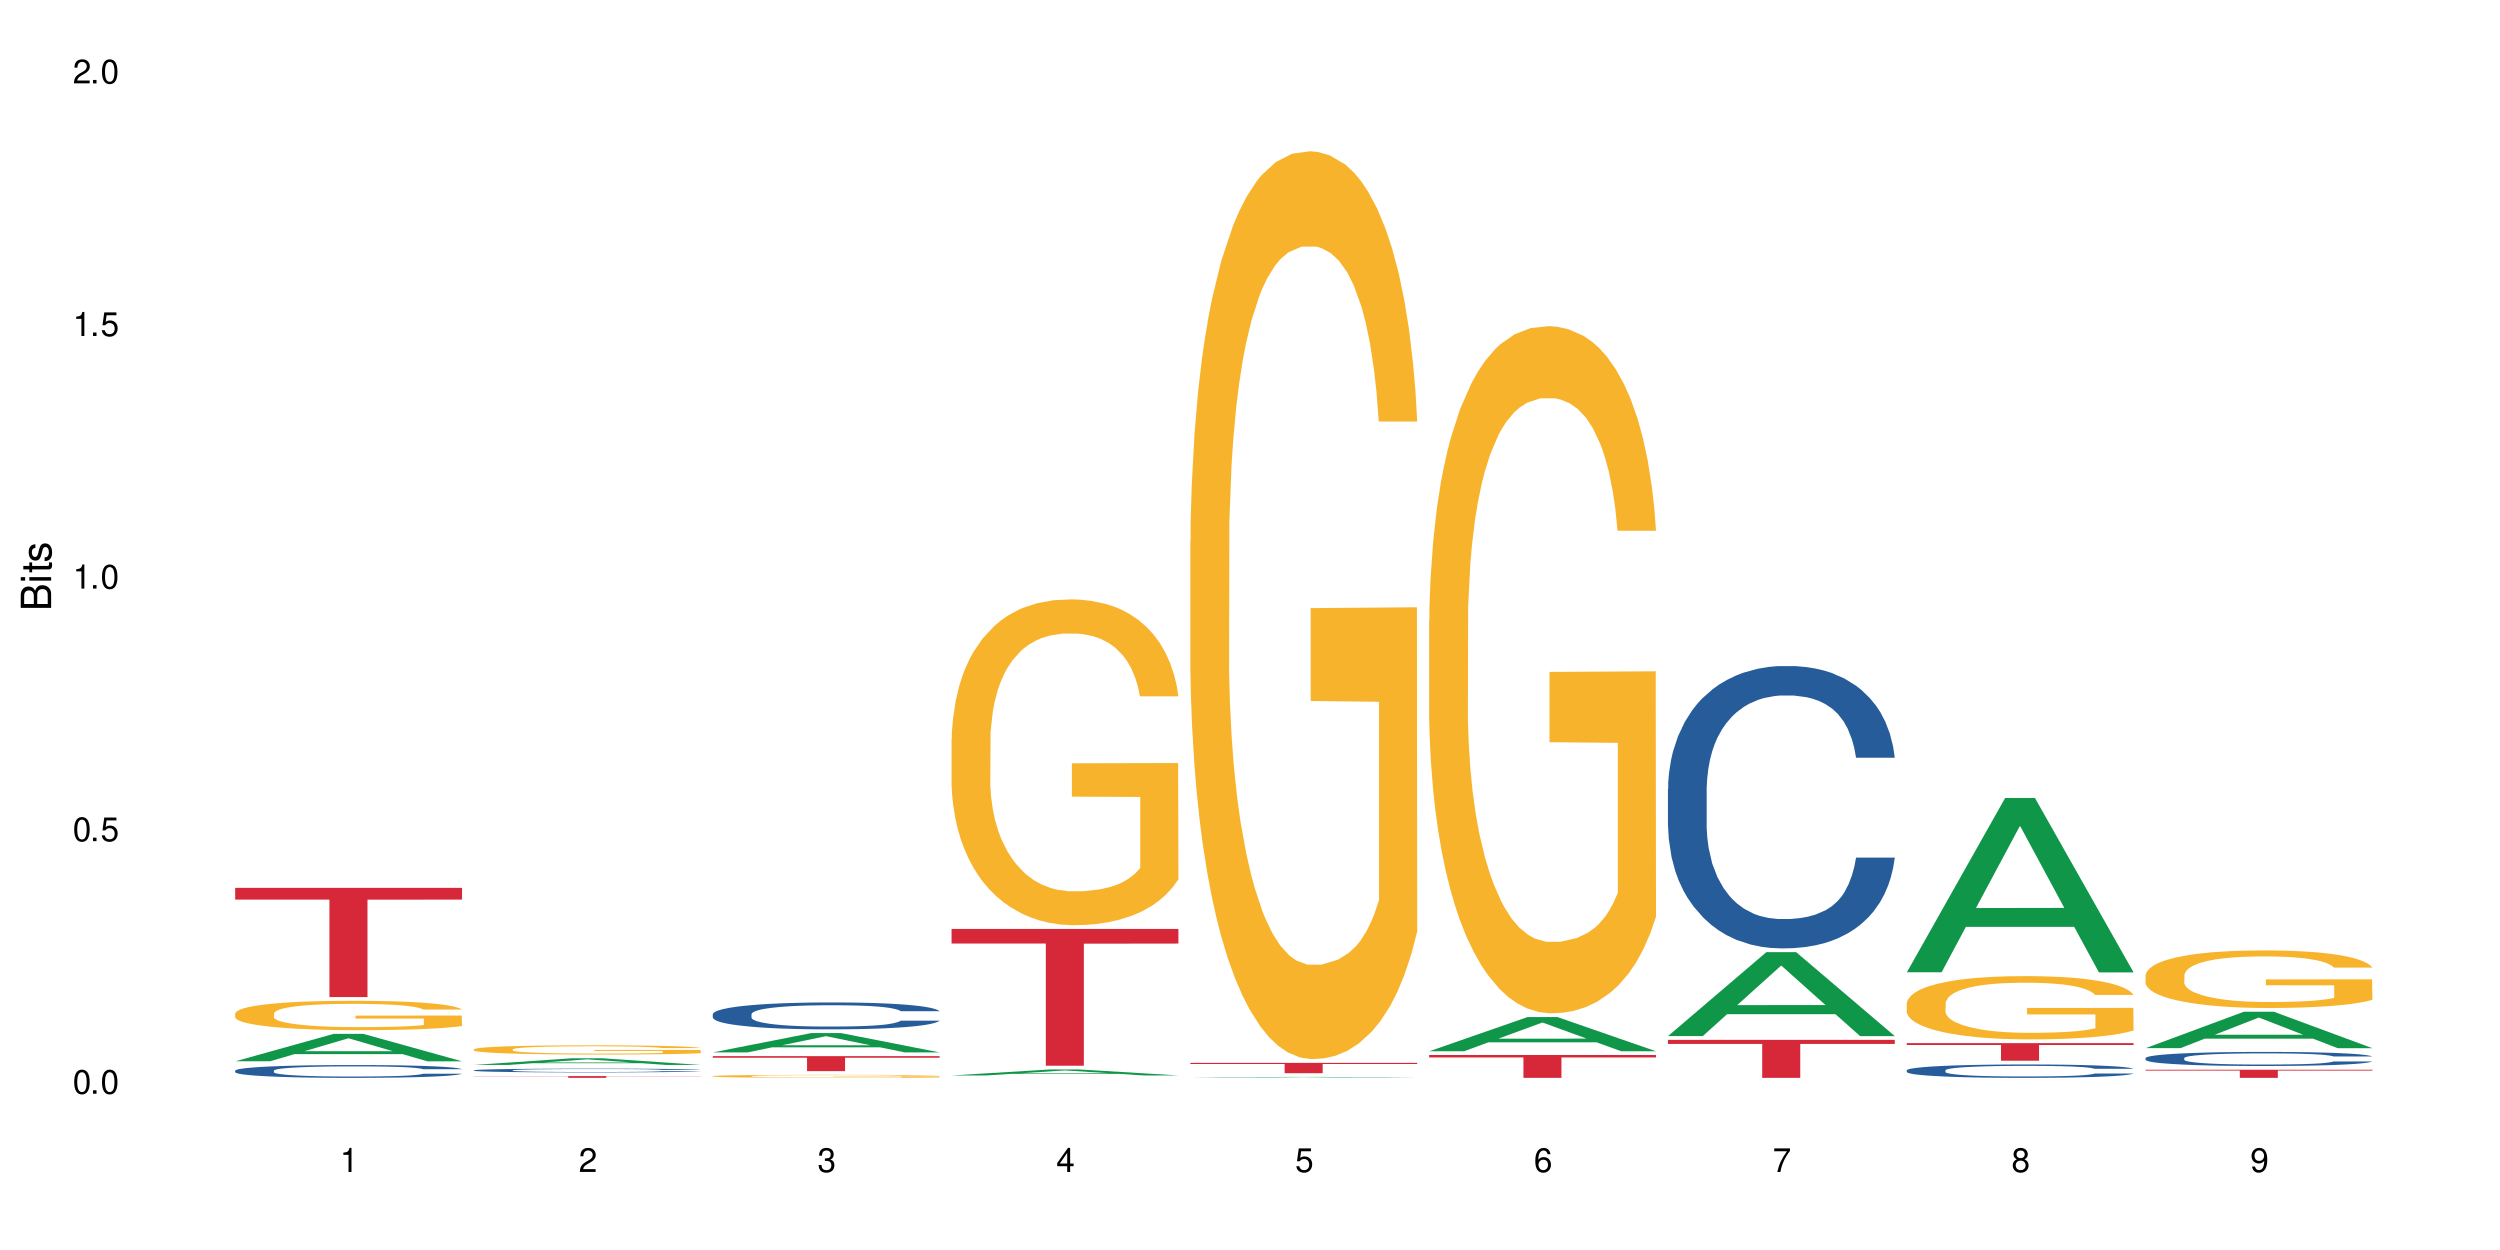 <?xml version="1.0" encoding="UTF-8"?>
<svg xmlns="http://www.w3.org/2000/svg" xmlns:xlink="http://www.w3.org/1999/xlink" width="720" height="360" viewBox="0 0 720 360">
<defs>
<g>
<g id="glyph-0-0">
</g>
<g id="glyph-0-1">
<path d="M 2.641 -6.938 C 2 -6.938 1.422 -6.656 1.078 -6.172 C 0.641 -5.562 0.406 -4.641 0.406 -3.359 C 0.406 -1.016 1.188 0.219 2.641 0.219 C 4.078 0.219 4.859 -1.016 4.859 -3.297 C 4.859 -4.641 4.656 -5.547 4.203 -6.172 C 3.844 -6.656 3.281 -6.938 2.641 -6.938 Z M 2.641 -6.188 C 3.547 -6.188 4 -5.25 4 -3.375 C 4 -1.406 3.562 -0.484 2.625 -0.484 C 1.734 -0.484 1.281 -1.438 1.281 -3.344 C 1.281 -5.25 1.734 -6.188 2.641 -6.188 Z M 2.641 -6.188 "/>
</g>
<g id="glyph-0-2">
<path d="M 1.828 -1 L 0.828 -1 L 0.828 0 L 1.828 0 Z M 1.828 -1 "/>
</g>
<g id="glyph-0-3">
<path d="M 4.562 -6.797 L 1.062 -6.797 L 0.547 -3.094 L 1.328 -3.094 C 1.719 -3.562 2.047 -3.734 2.578 -3.734 C 3.484 -3.734 4.062 -3.109 4.062 -2.094 C 4.062 -1.125 3.484 -0.531 2.578 -0.531 C 1.828 -0.531 1.375 -0.906 1.188 -1.672 L 0.328 -1.672 C 0.453 -1.109 0.547 -0.844 0.75 -0.594 C 1.125 -0.078 1.828 0.219 2.594 0.219 C 3.969 0.219 4.922 -0.781 4.922 -2.219 C 4.922 -3.562 4.031 -4.484 2.719 -4.484 C 2.25 -4.484 1.859 -4.359 1.469 -4.062 L 1.734 -5.969 L 4.562 -5.969 Z M 4.562 -6.797 "/>
</g>
<g id="glyph-0-4">
<path d="M 2.484 -4.938 L 2.484 0 L 3.328 0 L 3.328 -6.938 L 2.766 -6.938 C 2.469 -5.875 2.281 -5.734 0.984 -5.562 L 0.984 -4.938 Z M 2.484 -4.938 "/>
</g>
<g id="glyph-0-5">
<path d="M 4.859 -0.828 L 1.281 -0.828 C 1.359 -1.406 1.672 -1.781 2.5 -2.281 L 3.469 -2.828 C 4.406 -3.344 4.906 -4.062 4.906 -4.906 C 4.906 -5.484 4.672 -6.031 4.266 -6.406 C 3.859 -6.766 3.375 -6.938 2.719 -6.938 C 1.859 -6.938 1.219 -6.625 0.844 -6.031 C 0.609 -5.672 0.5 -5.234 0.484 -4.531 L 1.328 -4.531 C 1.359 -5.016 1.406 -5.281 1.531 -5.516 C 1.75 -5.938 2.188 -6.203 2.703 -6.203 C 3.469 -6.203 4.031 -5.641 4.031 -4.891 C 4.031 -4.344 3.719 -3.859 3.125 -3.516 L 2.234 -3 C 0.812 -2.172 0.406 -1.531 0.328 -0.016 L 4.859 -0.016 Z M 4.859 -0.828 "/>
</g>
<g id="glyph-0-6">
<path d="M 2.125 -3.188 L 2.578 -3.188 C 3.5 -3.188 3.984 -2.766 3.984 -1.922 C 3.984 -1.062 3.469 -0.531 2.594 -0.531 C 1.656 -0.531 1.203 -1 1.156 -2.016 L 0.312 -2.016 C 0.344 -1.453 0.438 -1.094 0.609 -0.781 C 0.953 -0.109 1.625 0.219 2.547 0.219 C 3.953 0.219 4.859 -0.625 4.859 -1.938 C 4.859 -2.828 4.516 -3.297 3.703 -3.594 C 4.344 -3.844 4.656 -4.328 4.656 -5.031 C 4.656 -6.219 3.875 -6.938 2.578 -6.938 C 1.203 -6.938 0.484 -6.172 0.453 -4.703 L 1.297 -4.703 C 1.312 -5.125 1.344 -5.359 1.453 -5.578 C 1.641 -5.969 2.062 -6.203 2.594 -6.203 C 3.344 -6.203 3.797 -5.75 3.797 -5 C 3.797 -4.516 3.609 -4.219 3.25 -4.047 C 3.016 -3.953 2.703 -3.922 2.125 -3.906 Z M 2.125 -3.188 "/>
</g>
<g id="glyph-0-7">
<path d="M 3.141 -1.672 L 3.141 0 L 3.984 0 L 3.984 -1.672 L 4.984 -1.672 L 4.984 -2.438 L 3.984 -2.438 L 3.984 -6.938 L 3.359 -6.938 L 0.266 -2.578 L 0.266 -1.672 Z M 3.141 -2.438 L 1 -2.438 L 3.141 -5.5 Z M 3.141 -2.438 "/>
</g>
<g id="glyph-0-8">
<path d="M 4.781 -5.125 C 4.609 -6.266 3.891 -6.938 2.844 -6.938 C 2.094 -6.938 1.422 -6.578 1.031 -5.953 C 0.594 -5.266 0.406 -4.422 0.406 -3.172 C 0.406 -2 0.578 -1.25 0.984 -0.641 C 1.359 -0.078 1.953 0.219 2.703 0.219 C 3.984 0.219 4.922 -0.75 4.922 -2.094 C 4.922 -3.375 4.062 -4.281 2.844 -4.281 C 2.172 -4.281 1.641 -4.031 1.281 -3.516 C 1.281 -5.234 1.828 -6.188 2.797 -6.188 C 3.391 -6.188 3.797 -5.797 3.938 -5.125 Z M 2.734 -3.531 C 3.547 -3.531 4.062 -2.953 4.062 -2.031 C 4.062 -1.156 3.484 -0.531 2.703 -0.531 C 1.922 -0.531 1.328 -1.188 1.328 -2.078 C 1.328 -2.938 1.906 -3.531 2.734 -3.531 Z M 2.734 -3.531 "/>
</g>
<g id="glyph-0-9">
<path d="M 4.984 -6.797 L 0.438 -6.797 L 0.438 -5.969 L 4.109 -5.969 C 2.5 -3.656 1.828 -2.234 1.328 0 L 2.219 0 C 2.594 -2.172 3.453 -4.047 4.984 -6.094 Z M 4.984 -6.797 "/>
</g>
<g id="glyph-0-10">
<path d="M 3.75 -3.656 C 4.469 -4.094 4.688 -4.438 4.688 -5.078 C 4.688 -6.172 3.844 -6.938 2.641 -6.938 C 1.438 -6.938 0.594 -6.172 0.594 -5.094 C 0.594 -4.438 0.812 -4.094 1.516 -3.656 C 0.734 -3.266 0.359 -2.703 0.359 -1.922 C 0.359 -0.656 1.281 0.219 2.641 0.219 C 3.984 0.219 4.922 -0.656 4.922 -1.922 C 4.922 -2.703 4.531 -3.266 3.75 -3.656 Z M 2.641 -6.188 C 3.359 -6.188 3.812 -5.75 3.812 -5.062 C 3.812 -4.406 3.344 -3.984 2.641 -3.984 C 1.922 -3.984 1.453 -4.406 1.453 -5.078 C 1.453 -5.75 1.922 -6.188 2.641 -6.188 Z M 2.641 -3.266 C 3.484 -3.266 4.062 -2.719 4.062 -1.906 C 4.062 -1.078 3.484 -0.531 2.625 -0.531 C 1.797 -0.531 1.219 -1.094 1.219 -1.906 C 1.219 -2.719 1.781 -3.266 2.641 -3.266 Z M 2.641 -3.266 "/>
</g>
<g id="glyph-0-11">
<path d="M 0.516 -1.578 C 0.672 -0.453 1.406 0.219 2.438 0.219 C 3.188 0.219 3.859 -0.141 4.266 -0.766 C 4.688 -1.453 4.891 -2.297 4.891 -3.547 C 4.891 -4.719 4.703 -5.453 4.312 -6.078 C 3.938 -6.641 3.344 -6.938 2.594 -6.938 C 1.297 -6.938 0.359 -5.969 0.359 -4.625 C 0.359 -3.344 1.234 -2.453 2.453 -2.453 C 3.094 -2.453 3.578 -2.672 4.016 -3.203 C 4 -1.484 3.469 -0.531 2.5 -0.531 C 1.906 -0.531 1.484 -0.906 1.359 -1.578 Z M 2.578 -6.203 C 3.375 -6.203 3.969 -5.531 3.969 -4.641 C 3.969 -3.797 3.391 -3.188 2.547 -3.188 C 1.734 -3.188 1.234 -3.766 1.234 -4.688 C 1.234 -5.562 1.797 -6.203 2.578 -6.203 Z M 2.578 -6.203 "/>
</g>
<g id="glyph-1-0">
</g>
<g id="glyph-1-1">
<path d="M 0 -0.953 L 0 -4.891 C 0 -5.719 -0.234 -6.344 -0.734 -6.797 C -1.188 -7.234 -1.812 -7.469 -2.5 -7.469 C -3.547 -7.469 -4.188 -7 -4.625 -5.875 C -4.984 -6.688 -5.625 -7.094 -6.531 -7.094 C -7.172 -7.094 -7.734 -6.859 -8.141 -6.391 C -8.562 -5.922 -8.75 -5.344 -8.75 -4.5 L -8.75 -0.953 Z M -4.984 -2.062 L -7.766 -2.062 L -7.766 -4.219 C -7.766 -4.844 -7.688 -5.203 -7.453 -5.5 C -7.219 -5.812 -6.859 -5.969 -6.375 -5.969 C -5.891 -5.969 -5.531 -5.812 -5.297 -5.5 C -5.062 -5.203 -4.984 -4.844 -4.984 -4.219 Z M -0.984 -2.062 L -4 -2.062 L -4 -4.781 C -4 -5.766 -3.438 -6.359 -2.484 -6.359 C -1.547 -6.359 -0.984 -5.766 -0.984 -4.781 Z M -0.984 -2.062 "/>
</g>
<g id="glyph-1-2">
<path d="M -6.281 -1.797 L -6.281 -0.797 L 0 -0.797 L 0 -1.797 Z M -8.75 -1.797 L -8.75 -0.797 L -7.484 -0.797 L -7.484 -1.797 Z M -8.75 -1.797 "/>
</g>
<g id="glyph-1-3">
<path d="M -6.281 -3.047 L -6.281 -2.016 L -8.016 -2.016 L -8.016 -1.016 L -6.281 -1.016 L -6.281 -0.172 L -5.469 -0.172 L -5.469 -1.016 L -0.719 -1.016 C -0.078 -1.016 0.281 -1.453 0.281 -2.234 C 0.281 -2.5 0.25 -2.719 0.188 -3.047 L -0.641 -3.047 C -0.609 -2.906 -0.594 -2.766 -0.594 -2.562 C -0.594 -2.141 -0.719 -2.016 -1.156 -2.016 L -5.469 -2.016 L -5.469 -3.047 Z M -6.281 -3.047 "/>
</g>
<g id="glyph-1-4">
<path d="M -4.531 -5.25 C -5.766 -5.25 -6.469 -4.422 -6.469 -2.969 C -6.469 -1.516 -5.719 -0.562 -4.547 -0.562 C -3.562 -0.562 -3.094 -1.062 -2.734 -2.562 L -2.516 -3.484 C -2.344 -4.188 -2.094 -4.469 -1.641 -4.469 C -1.047 -4.469 -0.641 -3.875 -0.641 -3 C -0.641 -2.453 -0.797 -2 -1.062 -1.75 C -1.25 -1.594 -1.422 -1.531 -1.875 -1.469 L -1.875 -0.406 C -0.422 -0.453 0.281 -1.266 0.281 -2.922 C 0.281 -4.5 -0.5 -5.516 -1.719 -5.516 C -2.656 -5.516 -3.172 -4.984 -3.469 -3.734 L -3.703 -2.766 C -3.891 -1.953 -4.156 -1.609 -4.594 -1.609 C -5.188 -1.609 -5.547 -2.125 -5.547 -2.938 C -5.547 -3.75 -5.203 -4.172 -4.531 -4.203 Z M -4.531 -5.25 "/>
</g>
</g>
</defs>
<rect x="-72" y="-36" width="864" height="432" fill="rgb(100%, 100%, 100%)" fill-opacity="1"/>
<path fill-rule="nonzero" fill="rgb(6.275%, 58.824%, 28.235%)" fill-opacity="1" d="M 67.73 305.652 L 67.801 305.645 L 96.07 297.762 L 104.656 297.762 L 133.066 305.66 L 123.082 305.66 L 115.965 303.598 L 84.762 303.598 L 77.781 305.652 L 67.73 305.652 L 87.766 302.746 L 113.102 302.738 L 100.469 299.051 L 100.328 299.043 L 100.188 299.066 L 87.695 302.738 L 87.766 302.746 Z M 67.73 305.652 "/>
<path fill-rule="nonzero" fill="rgb(14.51%, 36.078%, 60%)" fill-opacity="1" d="M 67.73 308.34 L 67.812 308.336 L 67.812 308.254 L 68.051 308.125 L 68.605 307.965 L 69.164 307.852 L 70.598 307.652 L 72.59 307.461 L 74.664 307.312 L 76.176 307.223 L 77.531 307.156 L 80.637 307.031 L 82.629 306.969 L 84.781 306.91 L 87.41 306.852 L 89.324 306.82 L 93.625 306.766 L 96.812 306.742 L 99.281 306.73 L 104.621 306.73 L 107.809 306.746 L 110.117 306.762 L 112.668 306.789 L 114.82 306.82 L 118.562 306.895 L 121.91 306.988 L 123.426 307.043 L 125.816 307.145 L 127.648 307.246 L 128.922 307.336 L 130.355 307.461 L 131.629 307.613 L 132.586 307.785 L 133.066 307.93 L 121.91 307.93 L 121.352 307.793 L 120.715 307.691 L 119.52 307.551 L 118.324 307.453 L 116.652 307.355 L 115.137 307.293 L 113.066 307.227 L 111.234 307.188 L 109.32 307.156 L 107.488 307.137 L 103.984 307.117 L 99.922 307.117 L 98.406 307.121 L 95.297 307.148 L 93.625 307.172 L 91.234 307.223 L 89.562 307.266 L 87.57 307.332 L 86.215 307.391 L 84.543 307.477 L 83.348 307.555 L 81.992 307.668 L 81.195 307.75 L 80.48 307.844 L 79.84 307.957 L 79.363 308.074 L 79.043 308.199 L 78.887 308.32 L 78.887 308.844 L 79.043 308.965 L 79.441 309.109 L 80.48 309.312 L 81.992 309.492 L 83.746 309.633 L 85.418 309.734 L 86.375 309.781 L 87.648 309.836 L 89.641 309.906 L 92.512 309.973 L 94.184 310 L 96.734 310.027 L 99.363 310.039 L 102.867 310.039 L 105.977 310.027 L 108.047 310.008 L 110.199 309.98 L 113.145 309.926 L 114.98 309.871 L 116.57 309.809 L 117.766 309.742 L 118.562 309.688 L 119.758 309.582 L 120.715 309.469 L 121.434 309.352 L 121.91 309.234 L 133.066 309.234 L 132.586 309.371 L 131.871 309.504 L 131.152 309.602 L 130.039 309.719 L 128.762 309.824 L 126.93 309.941 L 125.418 310.02 L 123.426 310.105 L 121.59 310.168 L 119.602 310.227 L 116.652 310.293 L 114.738 310.328 L 112.668 310.355 L 110.199 310.383 L 107.09 310.406 L 103.746 310.422 L 100.637 310.426 L 97.289 310.418 L 94.82 310.406 L 91.555 310.375 L 87.492 310.312 L 84.543 310.25 L 82.23 310.184 L 80.238 310.117 L 78.008 310.027 L 75.141 309.879 L 73.387 309.762 L 72.191 309.668 L 70.84 309.535 L 69.883 309.418 L 68.766 309.23 L 67.969 308.988 L 67.73 308.805 Z M 67.73 308.34 "/>
<path fill-rule="nonzero" fill="rgb(96.863%, 70.196%, 16.863%)" fill-opacity="1" d="M 67.73 291.855 L 67.812 291.848 L 67.812 291.691 L 68.129 291.344 L 68.926 290.867 L 69.961 290.473 L 71.078 290.164 L 71.793 290 L 72.988 289.77 L 74.023 289.598 L 76.656 289.25 L 80 288.926 L 81.832 288.789 L 83.906 288.656 L 86.852 288.508 L 88.207 288.457 L 92.352 288.332 L 97.051 288.254 L 102.23 288.23 L 104.621 288.238 L 107.887 288.27 L 112.348 288.355 L 114.898 288.434 L 116.891 288.508 L 118.961 288.609 L 121.512 288.766 L 123.902 288.949 L 125.816 289.137 L 127.727 289.367 L 129.32 289.613 L 130.676 289.883 L 131.871 290.207 L 132.586 290.48 L 133.066 290.75 L 121.988 290.75 L 121.352 290.48 L 120.637 290.27 L 119.441 290.016 L 118.246 289.832 L 117.051 289.684 L 114.82 289.484 L 112.906 289.359 L 110.516 289.25 L 108.207 289.18 L 105.578 289.137 L 103.984 289.121 L 99.762 289.121 L 95.938 289.172 L 93.707 289.234 L 92.113 289.297 L 89.879 289.414 L 88.527 289.504 L 87.73 289.566 L 85.34 289.809 L 83.746 290.023 L 82.871 290.172 L 81.754 290.402 L 80.957 290.609 L 80.082 290.918 L 79.602 291.152 L 78.965 291.676 L 78.887 293.066 L 79.125 293.359 L 79.602 293.676 L 80.238 293.957 L 81.195 294.25 L 82.152 294.473 L 83.824 294.773 L 85.258 294.977 L 86.375 295.105 L 88.527 295.316 L 89.402 295.383 L 91.473 295.523 L 93.625 295.633 L 96.254 295.723 L 98.246 295.77 L 101.434 295.809 L 105.496 295.809 L 110.277 295.762 L 113.305 295.699 L 115.379 295.641 L 116.73 295.586 L 118.406 295.5 L 119.602 295.422 L 120.715 295.34 L 122.07 295.207 L 122.07 293.359 L 102.391 293.352 L 102.391 292.488 L 132.984 292.48 L 133.066 295.5 L 131.391 295.707 L 129.32 295.91 L 127.328 296.062 L 125.258 296.195 L 122.309 296.344 L 119.918 296.434 L 116.254 296.543 L 112.906 296.613 L 109.402 296.66 L 106.293 296.684 L 102.629 296.691 L 99.363 296.676 L 95.855 296.629 L 93.066 296.566 L 90.52 296.488 L 87.969 296.387 L 84.781 296.227 L 82.711 296.094 L 80.559 295.934 L 78.406 295.738 L 76.496 295.531 L 75.219 295.367 L 73.945 295.184 L 72.59 294.953 L 71.316 294.688 L 70.359 294.449 L 69.484 294.18 L 68.848 293.926 L 68.211 293.578 L 67.891 293.297 L 67.73 293.059 Z M 67.73 291.855 "/>
<path fill-rule="nonzero" fill="rgb(83.922%, 15.686%, 22.353%)" fill-opacity="1" d="M 67.73 255.715 L 133.066 255.715 L 133.066 259.082 L 105.836 259.113 L 105.836 287.16 L 94.879 287.16 L 94.879 259.141 L 94.723 259.082 L 67.73 259.082 Z M 67.73 255.715 "/>
<path fill-rule="nonzero" fill="rgb(6.275%, 58.824%, 28.235%)" fill-opacity="1" d="M 136.504 306.695 L 136.574 306.695 L 164.844 304.777 L 173.43 304.777 L 201.836 306.699 L 191.855 306.699 L 184.738 306.199 L 153.535 306.199 L 146.555 306.695 L 136.504 306.695 L 156.535 305.988 L 181.875 305.988 L 169.242 305.094 L 169.102 305.09 L 168.961 305.098 L 156.469 305.988 L 156.535 305.988 Z M 136.504 306.695 "/>
<path fill-rule="nonzero" fill="rgb(14.51%, 36.078%, 60%)" fill-opacity="1" d="M 136.504 308.238 L 136.582 308.238 L 136.582 308.215 L 136.824 308.18 L 137.379 308.129 L 137.938 308.098 L 139.371 308.039 L 141.363 307.984 L 143.434 307.941 L 144.949 307.914 L 146.305 307.895 L 149.41 307.859 L 151.402 307.84 L 153.555 307.824 L 156.184 307.805 L 158.098 307.797 L 162.398 307.781 L 165.586 307.773 L 168.055 307.77 L 173.395 307.77 L 176.582 307.773 L 178.891 307.777 L 181.441 307.785 L 183.594 307.797 L 187.336 307.816 L 190.684 307.844 L 192.195 307.859 L 194.586 307.891 L 196.418 307.922 L 197.695 307.945 L 199.129 307.984 L 200.402 308.027 L 201.359 308.078 L 201.836 308.121 L 190.684 308.121 L 190.125 308.082 L 189.488 308.051 L 188.293 308.012 L 187.098 307.98 L 185.426 307.953 L 183.91 307.934 L 181.84 307.914 L 180.008 307.902 L 178.094 307.895 L 176.262 307.891 L 172.758 307.883 L 168.691 307.883 L 167.18 307.887 L 164.07 307.895 L 162.398 307.898 L 160.008 307.914 L 158.336 307.926 L 156.344 307.945 L 154.988 307.961 L 153.316 307.988 L 152.121 308.012 L 150.766 308.043 L 149.969 308.07 L 149.25 308.098 L 148.613 308.129 L 148.137 308.164 L 147.816 308.199 L 147.66 308.234 L 147.66 308.387 L 147.816 308.422 L 148.215 308.465 L 149.25 308.527 L 150.766 308.578 L 152.52 308.621 L 154.191 308.648 L 155.148 308.664 L 156.422 308.68 L 158.414 308.699 L 161.281 308.719 L 162.957 308.727 L 165.504 308.734 L 168.137 308.738 L 171.641 308.738 L 174.746 308.734 L 176.82 308.73 L 178.973 308.723 L 181.918 308.703 L 183.75 308.688 L 185.344 308.668 L 186.539 308.652 L 187.336 308.637 L 188.531 308.605 L 189.488 308.57 L 190.203 308.535 L 190.684 308.504 L 201.836 308.504 L 201.359 308.543 L 200.645 308.582 L 199.926 308.609 L 198.809 308.645 L 197.535 308.676 L 195.703 308.711 L 194.188 308.73 L 192.195 308.758 L 190.363 308.773 L 188.371 308.793 L 185.426 308.812 L 183.512 308.82 L 181.441 308.832 L 178.973 308.84 L 175.863 308.844 L 172.516 308.848 L 169.41 308.852 L 166.062 308.848 L 163.594 308.844 L 160.328 308.836 L 156.262 308.816 L 153.316 308.801 L 151.004 308.781 L 149.012 308.762 L 146.781 308.734 L 143.914 308.691 L 142.16 308.656 L 140.965 308.629 L 139.609 308.59 L 138.656 308.555 L 137.539 308.5 L 136.742 308.43 L 136.504 308.375 Z M 136.504 308.238 "/>
<path fill-rule="nonzero" fill="rgb(96.863%, 70.196%, 16.863%)" fill-opacity="1" d="M 136.504 302.191 L 136.582 302.188 L 136.582 302.141 L 136.902 302.031 L 137.699 301.879 L 138.734 301.758 L 139.852 301.66 L 140.566 301.609 L 141.762 301.535 L 142.797 301.48 L 145.426 301.371 L 148.773 301.27 L 150.605 301.227 L 152.68 301.188 L 155.625 301.141 L 156.98 301.125 L 161.125 301.086 L 165.824 301.059 L 171.004 301.055 L 173.395 301.055 L 176.66 301.066 L 181.121 301.09 L 183.672 301.117 L 185.664 301.141 L 187.734 301.172 L 190.285 301.219 L 192.676 301.277 L 194.586 301.336 L 196.5 301.41 L 198.094 301.488 L 199.449 301.57 L 200.645 301.672 L 201.359 301.758 L 201.836 301.844 L 190.762 301.844 L 190.125 301.758 L 189.41 301.691 L 188.215 301.613 L 187.02 301.555 L 185.824 301.508 L 183.594 301.445 L 181.68 301.406 L 179.289 301.371 L 176.98 301.352 L 174.348 301.336 L 172.758 301.332 L 168.535 301.332 L 164.707 301.348 L 162.477 301.367 L 160.883 301.387 L 158.652 301.422 L 157.301 301.453 L 156.504 301.473 L 154.113 301.547 L 152.52 301.617 L 151.641 301.66 L 150.527 301.734 L 149.73 301.801 L 148.852 301.898 L 148.375 301.969 L 147.738 302.133 L 147.66 302.57 L 147.898 302.664 L 148.375 302.762 L 149.012 302.848 L 149.969 302.941 L 150.926 303.012 L 152.598 303.105 L 154.031 303.168 L 155.148 303.211 L 157.301 303.277 L 158.176 303.297 L 160.246 303.34 L 162.398 303.375 L 165.027 303.402 L 167.02 303.418 L 170.207 303.43 L 174.27 303.43 L 179.051 303.418 L 182.078 303.398 L 184.148 303.379 L 185.504 303.359 L 187.176 303.332 L 188.371 303.309 L 189.488 303.281 L 190.844 303.242 L 190.844 302.664 L 171.164 302.66 L 171.164 302.387 L 201.758 302.387 L 201.836 303.332 L 200.164 303.398 L 198.094 303.461 L 196.102 303.512 L 194.031 303.551 L 191.082 303.598 L 188.691 303.629 L 185.027 303.66 L 181.68 303.684 L 178.176 303.699 L 175.066 303.703 L 171.402 303.707 L 168.137 303.703 L 164.629 303.688 L 161.84 303.668 L 159.289 303.645 L 156.742 303.613 L 153.555 303.562 L 151.484 303.52 L 149.332 303.469 L 147.18 303.41 L 145.27 303.344 L 143.992 303.293 L 142.719 303.234 L 141.363 303.16 L 140.09 303.078 L 139.133 303.004 L 138.258 302.918 L 137.617 302.84 L 136.98 302.73 L 136.664 302.645 L 136.504 302.566 Z M 136.504 302.191 "/>
<path fill-rule="nonzero" fill="rgb(83.922%, 15.686%, 22.353%)" fill-opacity="1" d="M 136.504 309.922 L 201.836 309.922 L 201.836 309.977 L 174.609 309.977 L 174.609 310.426 L 163.652 310.426 L 163.652 309.977 L 136.504 309.977 Z M 136.504 309.922 "/>
<path fill-rule="nonzero" fill="rgb(6.275%, 58.824%, 28.235%)" fill-opacity="1" d="M 205.277 303.09 L 205.348 303.086 L 233.617 297.527 L 242.203 297.527 L 270.609 303.098 L 260.629 303.098 L 253.508 301.641 L 222.309 301.641 L 215.328 303.09 L 205.277 303.09 L 225.309 301.039 L 250.648 301.035 L 238.012 298.438 L 237.875 298.43 L 237.734 298.445 L 225.238 301.035 L 225.309 301.039 Z M 205.277 303.09 "/>
<path fill-rule="nonzero" fill="rgb(14.51%, 36.078%, 60%)" fill-opacity="1" d="M 205.277 292.078 L 205.355 292.07 L 205.355 291.902 L 205.594 291.633 L 206.152 291.293 L 206.711 291.059 L 208.145 290.641 L 210.137 290.238 L 212.207 289.926 L 213.723 289.742 L 215.078 289.602 L 218.184 289.34 L 220.176 289.203 L 222.328 289.082 L 224.957 288.965 L 226.867 288.895 L 231.172 288.781 L 234.359 288.73 L 236.828 288.707 L 242.168 288.707 L 245.352 288.738 L 247.664 288.773 L 250.215 288.828 L 252.363 288.895 L 256.109 289.047 L 259.457 289.246 L 260.969 289.359 L 263.359 289.578 L 265.191 289.793 L 266.469 289.977 L 267.902 290.238 L 269.176 290.555 L 270.133 290.918 L 270.609 291.223 L 259.457 291.223 L 258.898 290.938 L 258.262 290.719 L 257.066 290.43 L 255.871 290.223 L 254.195 290.02 L 252.684 289.883 L 250.613 289.75 L 248.777 289.664 L 246.867 289.602 L 245.035 289.559 L 241.527 289.516 L 237.465 289.516 L 235.953 289.531 L 232.844 289.586 L 231.172 289.637 L 228.781 289.734 L 227.109 289.828 L 225.117 289.969 L 223.762 290.09 L 222.09 290.273 L 220.895 290.438 L 219.539 290.668 L 218.742 290.848 L 218.023 291.047 L 217.387 291.277 L 216.91 291.527 L 216.59 291.789 L 216.43 292.043 L 216.43 293.141 L 216.59 293.395 L 216.988 293.691 L 218.023 294.125 L 219.539 294.5 L 221.293 294.797 L 222.965 295.012 L 223.922 295.109 L 225.195 295.223 L 227.188 295.363 L 230.055 295.504 L 231.73 295.562 L 234.277 295.617 L 236.906 295.648 L 240.414 295.648 L 243.52 295.617 L 245.594 295.582 L 247.742 295.527 L 250.691 295.406 L 252.523 295.293 L 254.117 295.16 L 255.312 295.023 L 256.109 294.91 L 257.305 294.691 L 258.262 294.449 L 258.977 294.203 L 259.457 293.961 L 270.609 293.961 L 270.133 294.246 L 269.414 294.52 L 268.699 294.727 L 267.582 294.973 L 266.309 295.195 L 264.477 295.441 L 262.961 295.605 L 260.969 295.781 L 259.137 295.918 L 257.145 296.035 L 254.195 296.18 L 252.285 296.25 L 250.215 296.312 L 247.742 296.371 L 244.637 296.418 L 241.289 296.445 L 238.184 296.453 L 234.836 296.441 L 232.367 296.41 L 229.098 296.348 L 225.035 296.219 L 222.09 296.086 L 219.777 295.953 L 217.785 295.809 L 215.555 295.617 L 212.688 295.309 L 210.934 295.066 L 209.738 294.867 L 208.383 294.594 L 207.426 294.344 L 206.312 293.949 L 205.516 293.445 L 205.277 293.055 Z M 205.277 292.078 "/>
<path fill-rule="nonzero" fill="rgb(96.863%, 70.196%, 16.863%)" fill-opacity="1" d="M 205.277 309.926 L 205.355 309.922 L 205.355 309.906 L 205.676 309.871 L 206.473 309.82 L 207.508 309.781 L 208.621 309.75 L 209.34 309.734 L 210.535 309.707 L 211.57 309.691 L 214.199 309.656 L 217.547 309.621 L 219.379 309.605 L 221.449 309.594 L 224.398 309.578 L 225.754 309.574 L 229.895 309.559 L 234.598 309.551 L 242.168 309.551 L 245.434 309.555 L 249.895 309.562 L 252.445 309.57 L 254.438 309.578 L 256.508 309.59 L 259.059 309.605 L 261.449 309.625 L 263.359 309.645 L 265.273 309.668 L 266.867 309.691 L 268.219 309.719 L 269.414 309.754 L 270.133 309.781 L 270.609 309.809 L 259.535 309.809 L 258.898 309.781 L 258.18 309.762 L 256.984 309.734 L 255.789 309.715 L 254.594 309.699 L 252.363 309.68 L 250.453 309.668 L 248.062 309.656 L 245.75 309.648 L 243.121 309.645 L 241.527 309.641 L 237.305 309.641 L 233.48 309.648 L 231.25 309.652 L 229.656 309.66 L 227.426 309.672 L 226.07 309.68 L 222.883 309.711 L 221.293 309.734 L 220.414 309.75 L 219.301 309.773 L 218.504 309.797 L 217.625 309.828 L 217.148 309.852 L 216.512 309.906 L 216.43 310.051 L 216.672 310.082 L 217.148 310.113 L 217.785 310.141 L 218.742 310.172 L 219.699 310.195 L 221.371 310.227 L 222.805 310.246 L 223.922 310.262 L 226.07 310.281 L 226.949 310.289 L 229.02 310.305 L 231.172 310.316 L 233.801 310.324 L 235.793 310.328 L 238.98 310.332 L 243.043 310.332 L 247.824 310.328 L 250.852 310.324 L 252.922 310.316 L 254.277 310.309 L 255.949 310.301 L 257.145 310.293 L 258.262 310.285 L 259.613 310.27 L 259.613 310.082 L 239.934 310.078 L 239.934 309.988 L 270.531 309.988 L 270.609 310.301 L 268.938 310.324 L 266.867 310.344 L 264.875 310.359 L 262.801 310.375 L 259.855 310.387 L 257.465 310.398 L 253.801 310.41 L 250.453 310.418 L 246.945 310.422 L 243.84 310.422 L 240.176 310.426 L 236.906 310.422 L 233.402 310.418 L 230.613 310.41 L 228.062 310.402 L 225.516 310.395 L 222.328 310.375 L 220.254 310.363 L 218.105 310.348 L 215.953 310.328 L 214.039 310.305 L 212.766 310.289 L 211.492 310.27 L 210.137 310.246 L 208.863 310.219 L 207.906 310.191 L 207.027 310.164 L 206.391 310.137 L 205.754 310.102 L 205.438 310.074 L 205.277 310.051 Z M 205.277 309.926 "/>
<path fill-rule="nonzero" fill="rgb(83.922%, 15.686%, 22.353%)" fill-opacity="1" d="M 205.277 304.168 L 270.609 304.168 L 270.609 304.629 L 243.383 304.633 L 243.383 308.477 L 232.426 308.477 L 232.426 304.637 L 232.266 304.629 L 205.277 304.629 Z M 205.277 304.168 "/>
<path fill-rule="nonzero" fill="rgb(6.275%, 58.824%, 28.235%)" fill-opacity="1" d="M 274.051 309.727 L 274.117 309.723 L 302.387 308.008 L 310.973 308.008 L 339.383 309.727 L 329.402 309.727 L 322.281 309.277 L 291.082 309.277 L 284.102 309.727 L 274.051 309.727 L 294.082 309.094 L 319.422 309.09 L 306.785 308.289 L 306.645 308.285 L 306.508 308.293 L 294.012 309.09 L 294.082 309.094 Z M 274.051 309.727 "/>
<path fill-rule="nonzero" fill="rgb(96.863%, 70.196%, 16.863%)" fill-opacity="1" d="M 274.051 212.809 L 274.129 212.723 L 274.129 211.008 L 274.449 207.152 L 275.246 201.836 L 276.281 197.465 L 277.395 194.039 L 278.113 192.238 L 279.309 189.668 L 280.344 187.781 L 282.973 183.926 L 286.32 180.328 L 288.152 178.785 L 290.223 177.328 L 293.172 175.699 L 294.527 175.098 L 298.668 173.727 L 303.371 172.871 L 308.547 172.613 L 310.938 172.699 L 314.207 173.043 L 318.668 173.984 L 321.219 174.84 L 323.207 175.699 L 325.281 176.812 L 327.832 178.527 L 330.219 180.582 L 332.133 182.641 L 334.043 185.211 L 335.637 187.953 L 336.992 190.953 L 338.188 194.555 L 338.906 197.551 L 339.383 200.551 L 328.309 200.551 L 327.672 197.551 L 326.953 195.238 L 325.758 192.41 L 324.562 190.352 L 323.367 188.727 L 321.137 186.496 L 319.227 185.125 L 316.836 183.926 L 314.523 183.156 L 311.895 182.641 L 310.301 182.469 L 306.078 182.469 L 302.254 183.07 L 300.023 183.754 L 298.43 184.441 L 296.199 185.727 L 294.844 186.754 L 294.047 187.441 L 291.656 190.098 L 290.062 192.496 L 289.188 194.125 L 288.07 196.695 L 287.273 199.008 L 286.398 202.438 L 285.922 205.008 L 285.285 210.836 L 285.203 226.262 L 285.441 229.52 L 285.922 233.031 L 286.559 236.117 L 287.516 239.375 L 288.469 241.859 L 290.145 245.203 L 291.578 247.43 L 292.691 248.887 L 294.844 251.203 L 295.723 251.973 L 297.793 253.516 L 299.945 254.715 L 302.574 255.742 L 304.566 256.258 L 307.75 256.688 L 311.816 256.688 L 316.598 256.172 L 319.625 255.488 L 321.695 254.801 L 323.051 254.203 L 324.723 253.258 L 325.918 252.402 L 327.035 251.457 L 328.387 250 L 328.387 229.52 L 308.707 229.434 L 308.707 219.836 L 339.305 219.75 L 339.383 253.258 L 337.711 255.574 L 335.637 257.801 L 333.645 259.516 L 331.574 260.973 L 328.625 262.602 L 326.238 263.629 L 322.57 264.828 L 319.227 265.598 L 315.719 266.113 L 312.613 266.371 L 308.945 266.457 L 305.68 266.285 L 302.176 265.77 L 299.387 265.086 L 296.836 264.227 L 294.285 263.113 L 291.102 261.312 L 289.027 259.859 L 286.875 258.059 L 284.727 255.914 L 282.812 253.602 L 281.539 251.801 L 280.266 249.746 L 278.91 247.172 L 277.633 244.262 L 276.68 241.602 L 275.801 238.602 L 275.164 235.773 L 274.527 231.918 L 274.207 228.832 L 274.051 226.176 Z M 274.051 212.809 "/>
<path fill-rule="nonzero" fill="rgb(83.922%, 15.686%, 22.353%)" fill-opacity="1" d="M 274.051 267.527 L 339.383 267.527 L 339.383 271.746 L 312.152 271.785 L 312.152 306.934 L 301.199 306.934 L 301.199 271.82 L 301.039 271.746 L 274.051 271.746 Z M 274.051 267.527 "/>
<path fill-rule="nonzero" fill="rgb(6.275%, 58.824%, 28.235%)" fill-opacity="1" d="M 342.82 310.426 L 342.891 310.426 L 371.16 310.148 L 379.746 310.148 L 408.156 310.426 L 398.176 310.426 L 391.055 310.352 L 359.852 310.352 L 352.875 310.426 L 342.82 310.426 L 362.855 310.324 L 388.191 310.324 L 375.559 310.195 L 375.281 310.195 L 362.785 310.324 L 362.855 310.324 Z M 342.82 310.426 "/>
<path fill-rule="nonzero" fill="rgb(96.863%, 70.196%, 16.863%)" fill-opacity="1" d="M 342.82 155.555 L 342.902 155.312 L 342.902 150.539 L 343.219 139.793 L 344.016 124.988 L 345.051 112.809 L 346.168 103.258 L 346.887 98.242 L 348.082 91.078 L 349.117 85.824 L 351.746 75.078 L 355.094 65.051 L 356.926 60.75 L 358.996 56.691 L 361.945 52.156 L 363.297 50.484 L 367.441 46.664 L 372.141 44.273 L 377.32 43.559 L 379.711 43.797 L 382.977 44.754 L 387.441 47.379 L 389.988 49.766 L 391.98 52.156 L 394.055 55.258 L 396.602 60.035 L 398.992 65.766 L 400.906 71.496 L 402.816 78.66 L 404.41 86.301 L 405.766 94.66 L 406.961 104.691 L 407.68 113.047 L 408.156 121.406 L 397.082 121.406 L 396.445 113.047 L 395.727 106.602 L 394.531 98.719 L 393.336 92.988 L 392.141 88.453 L 389.91 82.242 L 387.996 78.422 L 385.609 75.078 L 383.297 72.93 L 380.668 71.496 L 379.074 71.02 L 374.852 71.02 L 371.027 72.691 L 368.797 74.602 L 367.203 76.512 L 364.973 80.094 L 363.617 82.961 L 362.82 84.871 L 360.43 92.273 L 358.836 98.957 L 357.961 103.496 L 356.844 110.66 L 356.047 117.105 L 355.172 126.66 L 354.695 133.824 L 354.055 150.062 L 353.977 193.043 L 354.215 202.117 L 354.695 211.91 L 355.332 220.504 L 356.285 229.578 L 357.242 236.504 L 358.918 245.816 L 360.352 252.027 L 361.465 256.086 L 363.617 262.535 L 364.492 264.684 L 366.566 268.98 L 368.715 272.324 L 371.344 275.191 L 373.336 276.621 L 376.523 277.816 L 380.59 277.816 L 385.367 276.383 L 388.395 274.473 L 390.469 272.562 L 391.824 270.891 L 393.496 268.266 L 394.691 265.875 L 395.805 263.25 L 397.16 259.191 L 397.16 202.117 L 377.48 201.879 L 377.48 175.133 L 408.074 174.895 L 408.156 268.266 L 406.484 274.711 L 404.41 280.922 L 402.418 285.695 L 400.348 289.758 L 397.398 294.293 L 395.008 297.16 L 391.344 300.5 L 387.996 302.652 L 384.492 304.082 L 381.387 304.801 L 377.719 305.039 L 374.453 304.562 L 370.949 303.129 L 368.16 301.219 L 365.609 298.832 L 363.059 295.727 L 359.871 290.711 L 357.801 286.652 L 355.648 281.637 L 353.5 275.668 L 351.586 269.219 L 350.312 264.203 L 349.035 258.473 L 347.684 251.309 L 346.406 243.191 L 345.449 235.789 L 344.574 227.43 L 343.938 219.551 L 343.301 208.805 L 342.98 200.207 L 342.82 192.805 Z M 342.82 155.555 "/>
<path fill-rule="nonzero" fill="rgb(83.922%, 15.686%, 22.353%)" fill-opacity="1" d="M 342.82 306.109 L 408.156 306.109 L 408.156 306.43 L 380.926 306.43 L 380.926 309.078 L 369.973 309.078 L 369.973 306.434 L 369.812 306.43 L 342.82 306.43 Z M 342.82 306.109 "/>
<path fill-rule="nonzero" fill="rgb(6.275%, 58.824%, 28.235%)" fill-opacity="1" d="M 411.594 302.762 L 411.664 302.754 L 439.934 292.91 L 448.52 292.91 L 476.93 302.77 L 466.945 302.77 L 459.828 300.195 L 428.625 300.195 L 421.645 302.762 L 411.594 302.762 L 431.629 299.133 L 456.965 299.125 L 444.332 294.52 L 444.191 294.512 L 444.051 294.539 L 431.559 299.125 L 431.629 299.133 Z M 411.594 302.762 "/>
<path fill-rule="nonzero" fill="rgb(96.863%, 70.196%, 16.863%)" fill-opacity="1" d="M 411.594 178.695 L 411.676 178.512 L 411.676 174.898 L 411.992 166.766 L 412.789 155.559 L 413.824 146.34 L 414.941 139.109 L 415.656 135.316 L 416.852 129.895 L 417.891 125.918 L 420.52 117.785 L 423.863 110.191 L 425.695 106.938 L 427.77 103.867 L 430.715 100.434 L 432.07 99.168 L 436.215 96.277 L 440.914 94.469 L 446.094 93.926 L 448.484 94.105 L 451.75 94.828 L 456.211 96.816 L 458.762 98.625 L 460.754 100.434 L 462.824 102.781 L 465.375 106.398 L 467.766 110.734 L 469.68 115.074 L 471.59 120.496 L 473.184 126.277 L 474.539 132.605 L 475.734 140.195 L 476.449 146.523 L 476.93 152.848 L 465.855 152.848 L 465.215 146.523 L 464.5 141.641 L 463.305 135.676 L 462.109 131.34 L 460.914 127.906 L 458.684 123.207 L 456.77 120.312 L 454.379 117.785 L 452.07 116.156 L 449.441 115.074 L 447.848 114.711 L 443.625 114.711 L 439.801 115.977 L 437.57 117.422 L 435.977 118.867 L 433.746 121.578 L 432.391 123.75 L 431.594 125.195 L 429.203 130.797 L 427.609 135.859 L 426.734 139.293 L 425.617 144.715 L 424.82 149.594 L 423.945 156.824 L 423.465 162.246 L 422.828 174.535 L 422.75 207.07 L 422.988 213.938 L 423.465 221.348 L 424.105 227.855 L 425.059 234.723 L 426.016 239.965 L 427.688 247.016 L 429.125 251.715 L 430.238 254.785 L 432.391 259.668 L 433.266 261.293 L 435.336 264.547 L 437.488 267.078 L 440.117 269.246 L 442.109 270.328 L 445.297 271.234 L 449.359 271.234 L 454.141 270.148 L 457.168 268.703 L 459.242 267.258 L 460.594 265.992 L 462.27 264.004 L 463.465 262.195 L 464.578 260.207 L 465.934 257.137 L 465.934 213.938 L 446.254 213.758 L 446.254 193.516 L 476.848 193.332 L 476.93 264.004 L 475.254 268.883 L 473.184 273.582 L 471.191 277.199 L 469.121 280.27 L 466.172 283.703 L 463.781 285.875 L 460.117 288.402 L 456.77 290.031 L 453.266 291.113 L 450.156 291.656 L 446.492 291.84 L 443.227 291.477 L 439.719 290.391 L 436.93 288.945 L 434.383 287.141 L 431.832 284.789 L 428.645 280.992 L 426.574 277.922 L 424.422 274.125 L 422.27 269.605 L 420.359 264.727 L 419.082 260.93 L 417.809 256.594 L 416.453 251.172 L 415.18 245.027 L 414.223 239.422 L 413.348 233.098 L 412.711 227.133 L 412.074 219 L 411.754 212.492 L 411.594 206.891 Z M 411.594 178.695 "/>
<path fill-rule="nonzero" fill="rgb(83.922%, 15.686%, 22.353%)" fill-opacity="1" d="M 411.594 303.844 L 476.93 303.844 L 476.93 304.547 L 449.699 304.555 L 449.699 310.426 L 438.746 310.426 L 438.746 304.559 L 438.586 304.547 L 411.594 304.547 Z M 411.594 303.844 "/>
<path fill-rule="nonzero" fill="rgb(6.275%, 58.824%, 28.235%)" fill-opacity="1" d="M 480.367 298.379 L 480.438 298.355 L 508.707 274.219 L 517.293 274.219 L 545.703 298.398 L 535.719 298.398 L 528.602 292.086 L 497.398 292.086 L 490.418 298.379 L 480.367 298.379 L 500.398 289.477 L 525.738 289.453 L 513.105 278.168 L 512.965 278.148 L 512.824 278.215 L 500.332 289.453 L 500.398 289.477 Z M 480.367 298.379 "/>
<path fill-rule="nonzero" fill="rgb(14.51%, 36.078%, 60%)" fill-opacity="1" d="M 480.367 227.223 L 480.445 227.148 L 480.445 225.363 L 480.688 222.539 L 481.242 218.973 L 481.801 216.52 L 483.234 212.137 L 485.227 207.902 L 487.301 204.633 L 488.812 202.699 L 490.168 201.211 L 493.273 198.465 L 495.266 197.051 L 497.418 195.789 L 500.047 194.523 L 501.961 193.781 L 506.262 192.594 L 509.449 192.07 L 511.918 191.848 L 517.258 191.848 L 520.445 192.145 L 522.754 192.52 L 525.305 193.113 L 527.457 193.781 L 531.199 195.418 L 534.547 197.496 L 536.059 198.688 L 538.449 200.988 L 540.285 203.219 L 541.559 205.152 L 542.992 207.902 L 544.266 211.246 L 545.223 215.035 L 545.703 218.23 L 534.547 218.23 L 533.988 215.258 L 533.352 212.953 L 532.156 209.906 L 530.961 207.754 L 529.289 205.598 L 527.773 204.184 L 525.703 202.773 L 523.871 201.883 L 521.957 201.211 L 520.125 200.766 L 516.621 200.32 L 512.555 200.32 L 511.043 200.469 L 507.934 201.062 L 506.262 201.586 L 503.871 202.625 L 502.199 203.59 L 500.207 205.078 L 498.852 206.34 L 497.18 208.273 L 495.984 209.98 L 494.629 212.434 L 493.832 214.293 L 493.117 216.371 L 492.477 218.824 L 492 221.426 L 491.68 224.176 L 491.523 226.852 L 491.523 238.367 L 491.68 241.043 L 492.078 244.164 L 493.117 248.699 L 494.629 252.637 L 496.383 255.758 L 498.055 257.988 L 499.012 259.027 L 500.285 260.219 L 502.277 261.703 L 505.145 263.191 L 506.82 263.785 L 509.367 264.379 L 512 264.676 L 515.504 264.676 L 518.613 264.379 L 520.684 264.008 L 522.836 263.414 L 525.781 262.148 L 527.613 260.961 L 529.207 259.547 L 530.402 258.137 L 531.199 256.949 L 532.395 254.645 L 533.352 252.117 L 534.07 249.516 L 534.547 246.988 L 545.703 246.988 L 545.223 249.961 L 544.508 252.859 L 543.789 255.016 L 542.672 257.617 L 541.398 259.918 L 539.566 262.52 L 538.051 264.23 L 536.059 266.086 L 534.227 267.5 L 532.234 268.762 L 529.289 270.25 L 527.375 270.992 L 525.305 271.66 L 522.836 272.254 L 519.727 272.777 L 516.379 273.074 L 513.273 273.148 L 509.926 273 L 507.457 272.703 L 504.191 272.031 L 500.125 270.695 L 497.18 269.285 L 494.867 267.871 L 492.875 266.387 L 490.645 264.379 L 487.777 261.109 L 486.023 258.582 L 484.828 256.5 L 483.473 253.602 L 482.52 251.004 L 481.402 246.84 L 480.605 241.566 L 480.367 237.477 Z M 480.367 227.223 "/>
<path fill-rule="nonzero" fill="rgb(83.922%, 15.686%, 22.353%)" fill-opacity="1" d="M 480.367 299.473 L 545.703 299.473 L 545.703 300.645 L 518.473 300.652 L 518.473 310.426 L 507.516 310.426 L 507.516 300.664 L 507.359 300.645 L 480.367 300.645 Z M 480.367 299.473 "/>
<path fill-rule="nonzero" fill="rgb(6.275%, 58.824%, 28.235%)" fill-opacity="1" d="M 549.141 280.004 L 549.211 279.957 L 577.48 229.816 L 586.066 229.816 L 614.473 280.051 L 604.492 280.051 L 597.371 266.938 L 566.172 266.938 L 559.191 280.004 L 549.141 280.004 L 569.172 261.516 L 594.512 261.469 L 581.875 238.023 L 581.738 237.977 L 581.598 238.117 L 569.102 261.469 L 569.172 261.516 Z M 549.141 280.004 "/>
<path fill-rule="nonzero" fill="rgb(14.51%, 36.078%, 60%)" fill-opacity="1" d="M 549.141 308.246 L 549.219 308.246 L 549.219 308.16 L 549.457 308.027 L 550.016 307.855 L 550.574 307.742 L 552.008 307.531 L 554 307.332 L 556.07 307.176 L 557.586 307.086 L 558.941 307.016 L 562.047 306.883 L 564.039 306.816 L 566.191 306.758 L 568.82 306.699 L 570.73 306.664 L 575.035 306.605 L 578.223 306.582 L 580.691 306.57 L 586.031 306.57 L 589.215 306.586 L 591.527 306.602 L 594.078 306.629 L 596.227 306.664 L 599.973 306.738 L 603.32 306.84 L 604.832 306.895 L 607.223 307.004 L 609.055 307.109 L 610.332 307.203 L 611.766 307.332 L 613.039 307.492 L 613.996 307.672 L 614.473 307.82 L 603.32 307.82 L 602.762 307.68 L 602.125 307.57 L 600.93 307.426 L 599.734 307.324 L 598.062 307.223 L 596.547 307.156 L 594.477 307.09 L 592.645 307.047 L 590.73 307.016 L 588.898 306.992 L 585.391 306.973 L 581.328 306.973 L 579.816 306.98 L 576.707 307.008 L 575.035 307.031 L 572.645 307.082 L 570.973 307.129 L 568.98 307.199 L 567.625 307.258 L 565.953 307.348 L 564.758 307.43 L 563.402 307.547 L 562.605 307.633 L 561.887 307.734 L 561.25 307.852 L 560.773 307.973 L 560.453 308.102 L 560.293 308.23 L 560.293 308.777 L 560.453 308.902 L 560.852 309.051 L 561.887 309.266 L 563.402 309.453 L 565.156 309.602 L 566.828 309.707 L 567.785 309.754 L 569.059 309.812 L 571.051 309.883 L 573.918 309.953 L 575.594 309.98 L 578.141 310.008 L 580.77 310.023 L 584.277 310.023 L 587.383 310.008 L 589.457 309.992 L 591.605 309.965 L 594.555 309.902 L 596.387 309.848 L 597.98 309.781 L 599.176 309.715 L 599.973 309.656 L 601.168 309.547 L 602.125 309.426 L 602.84 309.305 L 603.32 309.184 L 614.473 309.184 L 613.996 309.324 L 613.277 309.465 L 612.562 309.566 L 611.445 309.688 L 610.172 309.797 L 608.34 309.922 L 606.824 310 L 604.832 310.09 L 603 310.156 L 601.008 310.215 L 598.062 310.289 L 596.148 310.324 L 594.078 310.355 L 591.605 310.383 L 588.5 310.406 L 585.152 310.422 L 582.047 310.426 L 578.699 310.418 L 576.23 310.402 L 572.965 310.371 L 568.898 310.309 L 565.953 310.242 L 563.641 310.176 L 561.648 310.105 L 559.418 310.008 L 556.551 309.855 L 554.797 309.734 L 553.602 309.637 L 552.246 309.5 L 551.293 309.375 L 550.176 309.176 L 549.379 308.926 L 549.141 308.734 Z M 549.141 308.246 "/>
<path fill-rule="nonzero" fill="rgb(96.863%, 70.196%, 16.863%)" fill-opacity="1" d="M 549.141 288.926 L 549.219 288.91 L 549.219 288.578 L 549.539 287.828 L 550.336 286.797 L 551.371 285.949 L 552.484 285.281 L 553.203 284.934 L 554.398 284.434 L 555.434 284.066 L 558.062 283.32 L 561.41 282.621 L 563.242 282.32 L 565.312 282.039 L 568.262 281.723 L 569.617 281.605 L 573.758 281.34 L 578.461 281.172 L 583.641 281.125 L 586.031 281.141 L 589.297 281.207 L 593.758 281.391 L 596.309 281.555 L 598.301 281.723 L 600.371 281.938 L 602.922 282.27 L 605.312 282.672 L 607.223 283.07 L 609.137 283.57 L 610.73 284.102 L 612.082 284.684 L 613.277 285.383 L 613.996 285.965 L 614.473 286.547 L 603.398 286.547 L 602.762 285.965 L 602.043 285.516 L 600.848 284.969 L 599.652 284.566 L 598.461 284.25 L 596.227 283.82 L 594.316 283.551 L 591.926 283.32 L 589.613 283.168 L 586.984 283.07 L 585.391 283.035 L 581.168 283.035 L 577.344 283.152 L 575.113 283.285 L 573.52 283.418 L 571.289 283.668 L 569.934 283.867 L 569.137 284 L 566.75 284.516 L 565.156 284.984 L 564.277 285.301 L 563.164 285.797 L 562.367 286.246 L 561.488 286.914 L 561.012 287.414 L 560.375 288.543 L 560.293 291.539 L 560.535 292.172 L 561.012 292.852 L 561.648 293.453 L 562.605 294.086 L 563.562 294.566 L 565.234 295.215 L 566.668 295.648 L 567.785 295.93 L 569.934 296.379 L 570.812 296.531 L 572.883 296.832 L 575.035 297.062 L 577.664 297.262 L 579.656 297.363 L 582.844 297.445 L 586.906 297.445 L 591.688 297.348 L 594.715 297.211 L 596.785 297.078 L 598.141 296.965 L 599.812 296.781 L 601.008 296.613 L 602.125 296.43 L 603.48 296.148 L 603.48 292.172 L 583.797 292.156 L 583.797 290.293 L 614.395 290.273 L 614.473 296.781 L 612.801 297.23 L 610.73 297.66 L 608.738 297.996 L 606.664 298.277 L 603.719 298.594 L 601.328 298.793 L 597.664 299.027 L 594.316 299.176 L 590.809 299.277 L 587.703 299.324 L 584.039 299.344 L 580.77 299.309 L 577.266 299.211 L 574.477 299.078 L 571.926 298.91 L 569.379 298.695 L 566.191 298.344 L 564.117 298.062 L 561.969 297.711 L 559.816 297.297 L 557.902 296.848 L 556.629 296.496 L 555.355 296.098 L 554 295.598 L 552.727 295.031 L 551.77 294.516 L 550.895 293.934 L 550.254 293.387 L 549.617 292.637 L 549.301 292.039 L 549.141 291.523 Z M 549.141 288.926 "/>
<path fill-rule="nonzero" fill="rgb(83.922%, 15.686%, 22.353%)" fill-opacity="1" d="M 549.141 300.414 L 614.473 300.414 L 614.473 300.957 L 587.246 300.965 L 587.246 305.5 L 576.289 305.5 L 576.289 300.969 L 576.129 300.957 L 549.141 300.957 Z M 549.141 300.414 "/>
<path fill-rule="nonzero" fill="rgb(6.275%, 58.824%, 28.235%)" fill-opacity="1" d="M 617.914 301.871 L 617.98 301.863 L 646.25 291.375 L 654.836 291.375 L 683.246 301.883 L 673.266 301.883 L 666.145 299.141 L 634.945 299.141 L 627.965 301.871 L 617.914 301.871 L 637.945 298.004 L 663.285 297.996 L 650.648 293.094 L 650.512 293.082 L 650.371 293.113 L 637.875 297.996 L 637.945 298.004 Z M 617.914 301.871 "/>
<path fill-rule="nonzero" fill="rgb(14.51%, 36.078%, 60%)" fill-opacity="1" d="M 617.914 304.719 L 617.992 304.715 L 617.992 304.625 L 618.23 304.484 L 618.789 304.309 L 619.348 304.184 L 620.781 303.965 L 622.773 303.754 L 624.844 303.59 L 626.359 303.496 L 627.711 303.422 L 630.82 303.285 L 632.812 303.215 L 634.965 303.152 L 637.594 303.086 L 639.504 303.051 L 643.809 302.992 L 646.996 302.965 L 649.465 302.953 L 654.801 302.953 L 657.988 302.969 L 660.301 302.988 L 662.852 303.016 L 665 303.051 L 668.746 303.133 L 672.094 303.234 L 673.605 303.297 L 675.996 303.41 L 677.828 303.52 L 679.102 303.617 L 680.539 303.754 L 681.812 303.922 L 682.77 304.109 L 683.246 304.27 L 672.094 304.27 L 671.535 304.121 L 670.898 304.008 L 669.703 303.855 L 668.508 303.746 L 666.832 303.641 L 665.32 303.57 L 663.246 303.5 L 661.414 303.453 L 659.504 303.422 L 657.672 303.398 L 654.164 303.375 L 650.102 303.375 L 648.586 303.383 L 645.48 303.414 L 643.809 303.441 L 641.418 303.492 L 639.742 303.539 L 637.75 303.613 L 636.398 303.676 L 634.723 303.773 L 633.527 303.859 L 632.176 303.98 L 631.379 304.074 L 630.66 304.176 L 630.023 304.301 L 629.547 304.43 L 629.227 304.566 L 629.066 304.699 L 629.066 305.273 L 629.227 305.406 L 629.625 305.562 L 630.66 305.789 L 632.176 305.984 L 633.926 306.141 L 635.602 306.254 L 636.559 306.305 L 637.832 306.363 L 639.824 306.438 L 642.691 306.512 L 644.363 306.539 L 646.914 306.57 L 649.543 306.586 L 653.051 306.586 L 656.156 306.57 L 658.227 306.551 L 660.379 306.523 L 663.328 306.461 L 665.16 306.398 L 666.754 306.328 L 667.949 306.258 L 668.746 306.199 L 669.941 306.086 L 670.898 305.961 L 671.613 305.828 L 672.094 305.703 L 683.246 305.703 L 682.77 305.852 L 682.051 305.996 L 681.336 306.105 L 680.219 306.234 L 678.945 306.348 L 677.113 306.477 L 675.598 306.562 L 673.605 306.656 L 671.773 306.727 L 669.781 306.789 L 666.832 306.863 L 664.922 306.898 L 662.852 306.934 L 660.379 306.965 L 657.273 306.988 L 653.926 307.004 L 650.82 307.008 L 647.473 307 L 645.004 306.984 L 641.734 306.953 L 637.672 306.887 L 634.723 306.816 L 632.414 306.746 L 630.422 306.672 L 628.191 306.57 L 625.324 306.406 L 623.57 306.281 L 622.375 306.18 L 621.02 306.035 L 620.062 305.902 L 618.949 305.695 L 618.152 305.434 L 617.914 305.23 Z M 617.914 304.719 "/>
<path fill-rule="nonzero" fill="rgb(96.863%, 70.196%, 16.863%)" fill-opacity="1" d="M 617.914 280.824 L 617.992 280.809 L 617.992 280.508 L 618.312 279.824 L 619.109 278.887 L 620.145 278.113 L 621.258 277.508 L 621.977 277.191 L 623.172 276.734 L 624.207 276.402 L 626.836 275.723 L 630.184 275.086 L 632.016 274.812 L 634.086 274.555 L 637.035 274.266 L 638.391 274.16 L 642.531 273.918 L 647.234 273.766 L 652.414 273.723 L 654.801 273.738 L 658.07 273.797 L 662.531 273.965 L 665.082 274.117 L 667.074 274.266 L 669.145 274.465 L 671.695 274.766 L 674.082 275.129 L 675.996 275.492 L 677.91 275.949 L 679.5 276.434 L 680.855 276.961 L 682.051 277.598 L 682.77 278.129 L 683.246 278.66 L 672.172 278.66 L 671.535 278.129 L 670.816 277.719 L 669.621 277.219 L 668.426 276.855 L 667.23 276.57 L 665 276.176 L 663.09 275.934 L 660.699 275.723 L 658.387 275.586 L 655.758 275.492 L 654.164 275.465 L 649.941 275.465 L 646.117 275.57 L 643.887 275.691 L 642.293 275.812 L 640.062 276.039 L 638.707 276.219 L 637.91 276.34 L 635.52 276.812 L 633.926 277.234 L 633.051 277.523 L 631.934 277.977 L 631.141 278.387 L 630.262 278.992 L 629.785 279.445 L 629.148 280.477 L 629.066 283.203 L 629.305 283.777 L 629.785 284.398 L 630.422 284.941 L 631.379 285.52 L 632.332 285.957 L 634.008 286.547 L 635.441 286.941 L 636.559 287.199 L 638.707 287.609 L 639.586 287.746 L 641.656 288.016 L 643.809 288.23 L 646.438 288.41 L 648.43 288.5 L 651.617 288.578 L 655.68 288.578 L 660.461 288.488 L 663.488 288.367 L 665.559 288.246 L 666.914 288.137 L 668.586 287.973 L 669.781 287.82 L 670.898 287.652 L 672.25 287.395 L 672.25 283.777 L 652.57 283.762 L 652.57 282.066 L 683.168 282.051 L 683.246 287.973 L 681.574 288.379 L 679.5 288.773 L 677.512 289.078 L 675.438 289.336 L 672.492 289.621 L 670.102 289.805 L 666.434 290.016 L 663.09 290.152 L 659.582 290.242 L 656.477 290.289 L 652.809 290.305 L 649.543 290.273 L 646.039 290.184 L 643.25 290.062 L 640.699 289.91 L 638.148 289.715 L 634.965 289.395 L 632.891 289.137 L 630.742 288.82 L 628.59 288.441 L 626.676 288.031 L 625.402 287.715 L 624.129 287.352 L 622.773 286.895 L 621.496 286.383 L 620.543 285.914 L 619.664 285.383 L 619.027 284.883 L 618.391 284.199 L 618.07 283.656 L 617.914 283.188 Z M 617.914 280.824 "/>
<path fill-rule="nonzero" fill="rgb(83.922%, 15.686%, 22.353%)" fill-opacity="1" d="M 617.914 308.078 L 683.246 308.078 L 683.246 308.332 L 656.016 308.332 L 656.016 310.426 L 645.062 310.426 L 645.062 308.336 L 644.902 308.332 L 617.914 308.332 Z M 617.914 308.078 "/>
<g fill="rgb(0%, 0%, 0%)" fill-opacity="1">
<use xlink:href="#glyph-0-1" x="20.965" y="314.993"/>
<use xlink:href="#glyph-0-2" x="25.965" y="314.993"/>
<use xlink:href="#glyph-0-1" x="28.965" y="314.993"/>
</g>
<g fill="rgb(0%, 0%, 0%)" fill-opacity="1">
<use xlink:href="#glyph-0-1" x="20.965" y="242.251"/>
<use xlink:href="#glyph-0-2" x="25.965" y="242.251"/>
<use xlink:href="#glyph-0-3" x="28.965" y="242.251"/>
</g>
<g fill="rgb(0%, 0%, 0%)" fill-opacity="1">
<use xlink:href="#glyph-0-4" x="20.965" y="169.509"/>
<use xlink:href="#glyph-0-2" x="25.965" y="169.509"/>
<use xlink:href="#glyph-0-1" x="28.965" y="169.509"/>
</g>
<g fill="rgb(0%, 0%, 0%)" fill-opacity="1">
<use xlink:href="#glyph-0-4" x="20.965" y="96.767"/>
<use xlink:href="#glyph-0-2" x="25.965" y="96.767"/>
<use xlink:href="#glyph-0-3" x="28.965" y="96.767"/>
</g>
<g fill="rgb(0%, 0%, 0%)" fill-opacity="1">
<use xlink:href="#glyph-0-5" x="20.965" y="24.024"/>
<use xlink:href="#glyph-0-2" x="25.965" y="24.024"/>
<use xlink:href="#glyph-0-1" x="28.965" y="24.024"/>
</g>
<g fill="rgb(0%, 0%, 0%)" fill-opacity="1">
<use xlink:href="#glyph-0-4" x="97.898" y="337.532"/>
</g>
<g fill="rgb(0%, 0%, 0%)" fill-opacity="1">
<use xlink:href="#glyph-0-5" x="166.672" y="337.532"/>
</g>
<g fill="rgb(0%, 0%, 0%)" fill-opacity="1">
<use xlink:href="#glyph-0-6" x="235.445" y="337.532"/>
</g>
<g fill="rgb(0%, 0%, 0%)" fill-opacity="1">
<use xlink:href="#glyph-0-7" x="304.215" y="337.532"/>
</g>
<g fill="rgb(0%, 0%, 0%)" fill-opacity="1">
<use xlink:href="#glyph-0-3" x="372.988" y="337.532"/>
</g>
<g fill="rgb(0%, 0%, 0%)" fill-opacity="1">
<use xlink:href="#glyph-0-8" x="441.762" y="337.532"/>
</g>
<g fill="rgb(0%, 0%, 0%)" fill-opacity="1">
<use xlink:href="#glyph-0-9" x="510.535" y="337.532"/>
</g>
<g fill="rgb(0%, 0%, 0%)" fill-opacity="1">
<use xlink:href="#glyph-0-10" x="579.309" y="337.532"/>
</g>
<g fill="rgb(0%, 0%, 0%)" fill-opacity="1">
<use xlink:href="#glyph-0-11" x="648.078" y="337.532"/>
</g>
<g fill="rgb(0%, 0%, 0%)" fill-opacity="1">
<use xlink:href="#glyph-1-1" x="14.725" y="176.012"/>
<use xlink:href="#glyph-1-2" x="14.725" y="168.012"/>
<use xlink:href="#glyph-1-3" x="14.725" y="165.012"/>
<use xlink:href="#glyph-1-4" x="14.725" y="162.012"/>
</g>
</svg>
